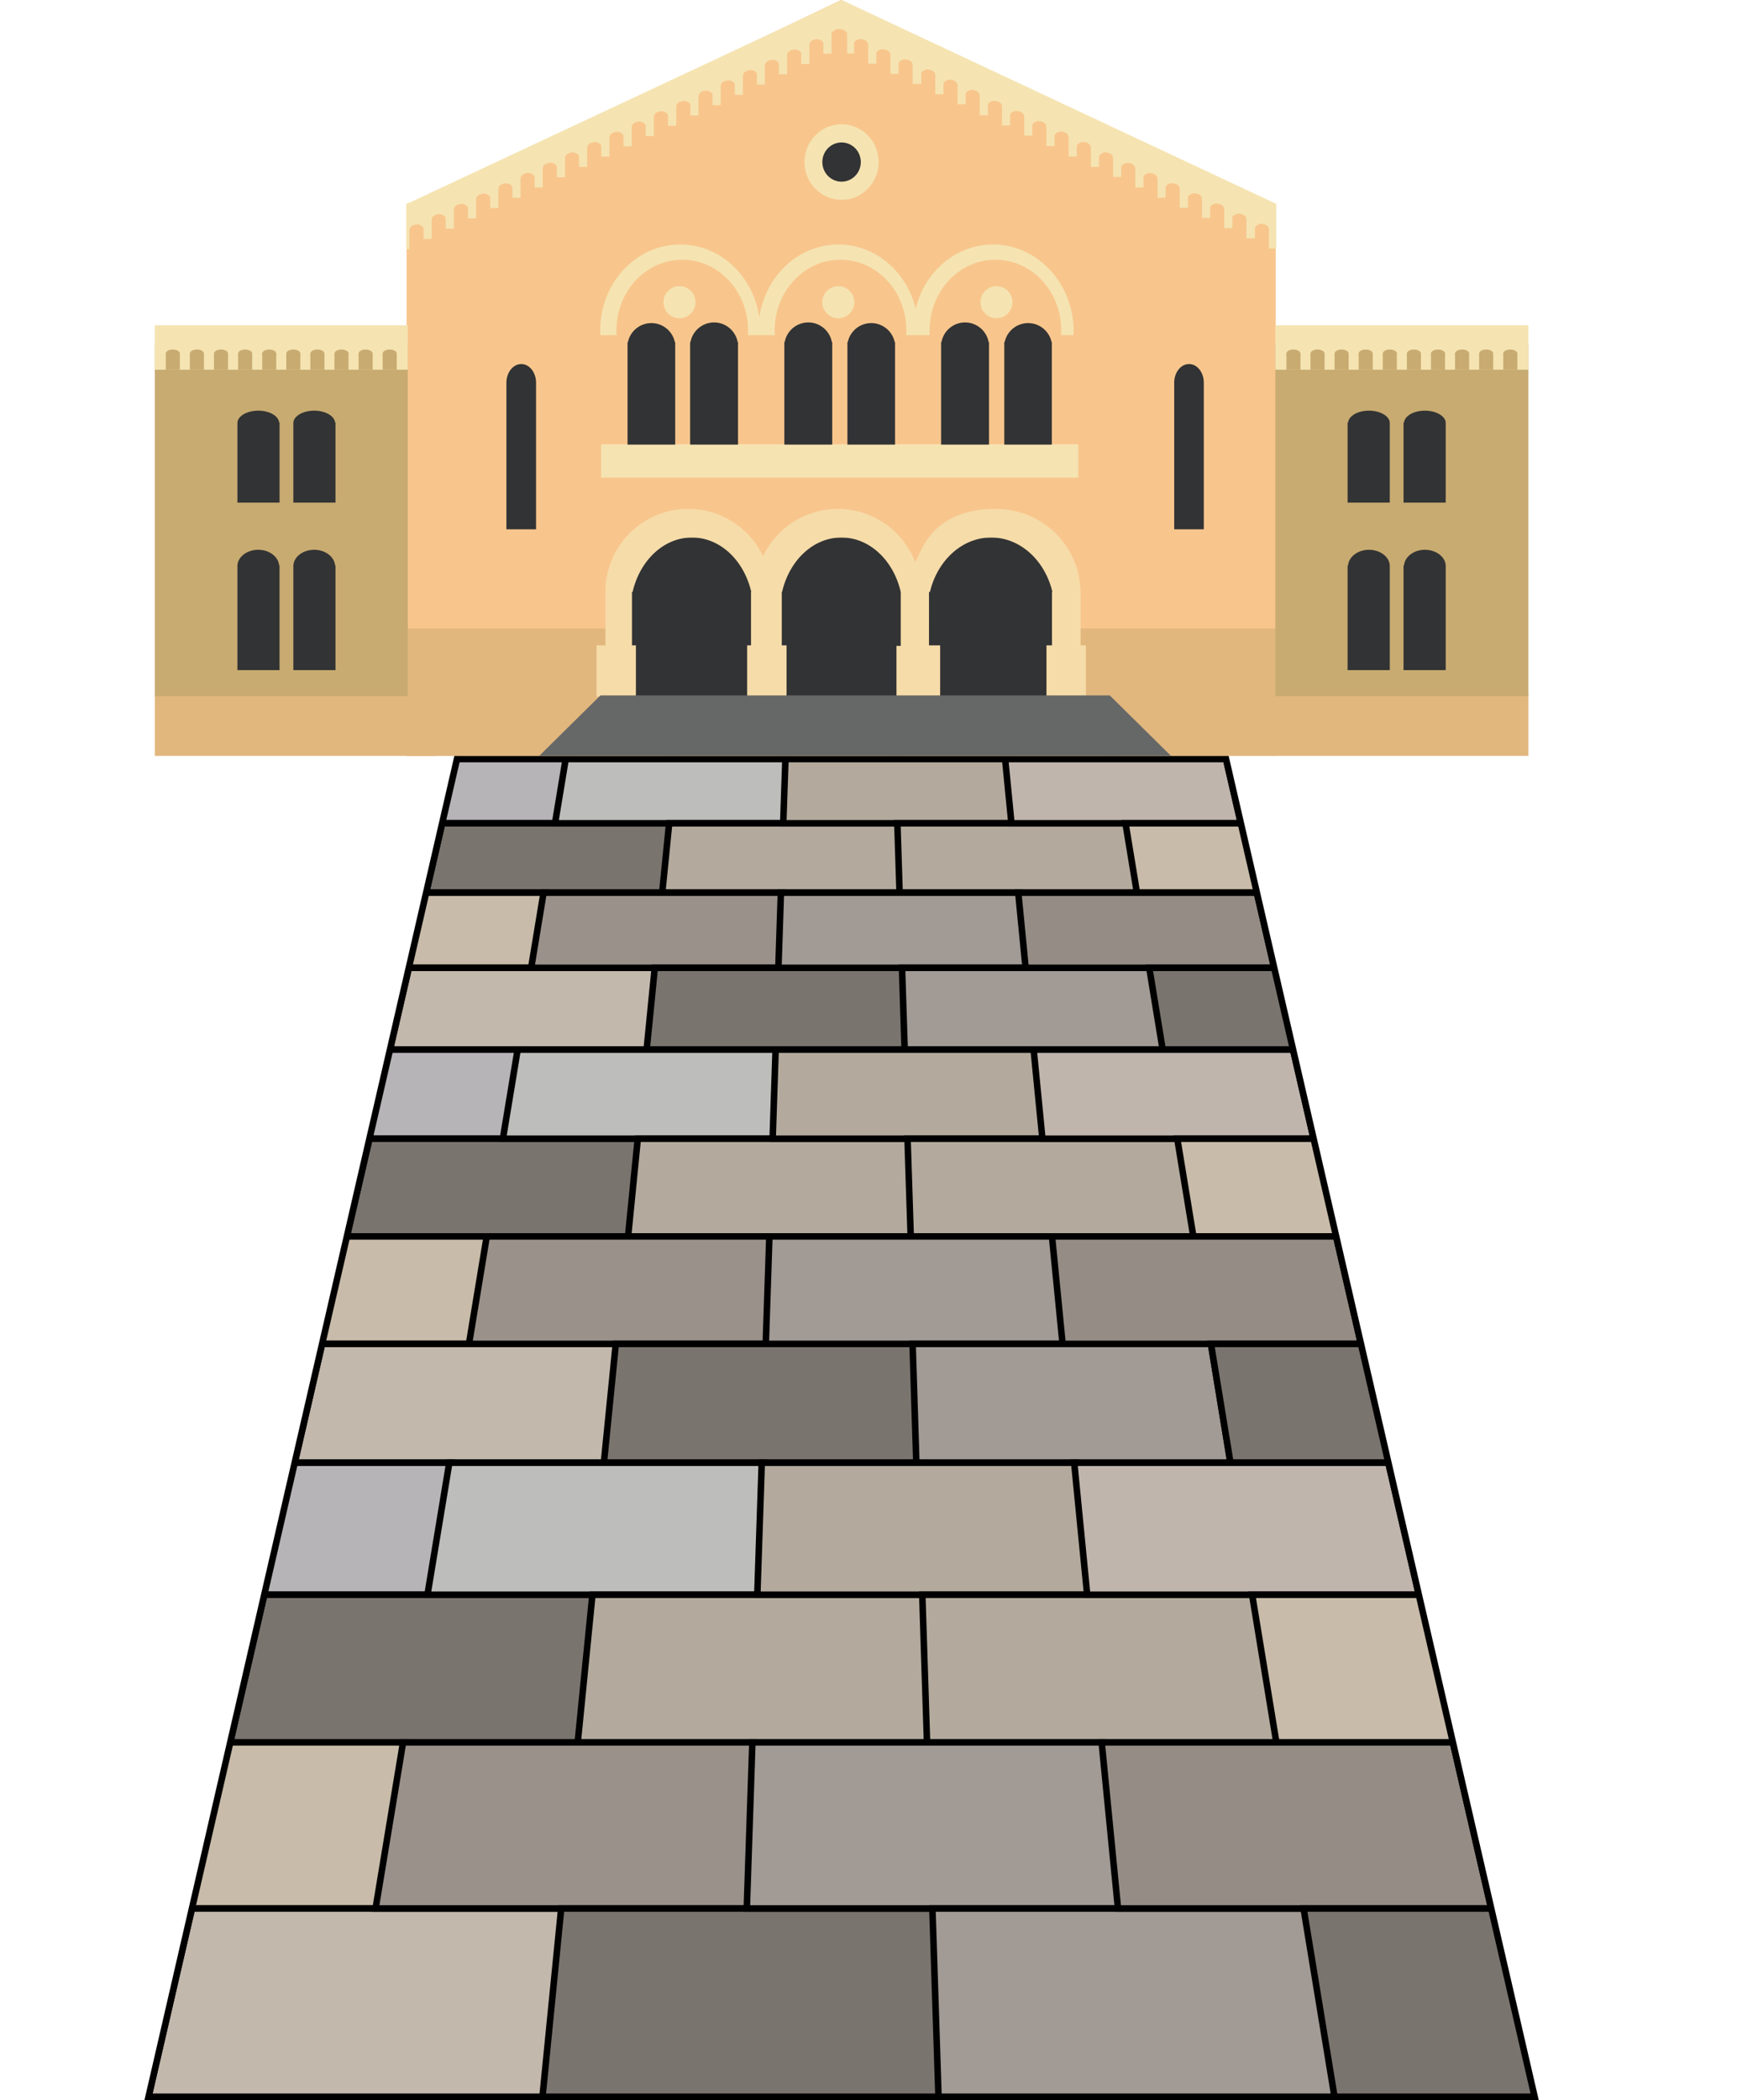 <svg xmlns="http://www.w3.org/2000/svg" xmlns:xlink="http://www.w3.org/1999/xlink" viewBox="0 0 333.17 402.63"><defs><style>.cls-1,.cls-2{fill:none;}.cls-1,.cls-10,.cls-11,.cls-12,.cls-13,.cls-4,.cls-5,.cls-6,.cls-7,.cls-8,.cls-9{stroke:#000;stroke-miterlimit:10;stroke-width:1.25px;}.cls-3{clip-path:url(#clip-path);}.cls-4{fill:#b6b4b6;}.cls-5{fill:#7a746f;}.cls-6{fill:#bdbdbb;}.cls-7{fill:#b3aa9d;}.cls-8{fill:#c0b5ad;}.cls-9{fill:#c8bba9;}.cls-10{fill:#c3b8ac;}.cls-11{fill:#9a918a;}.cls-12{fill:#a19a95;}.cls-13{fill:#958d85;}.cls-14{fill:#f8c68d;}.cls-15{fill:#f5e4b2;}.cls-16{fill:#323334;}.cls-17{clip-path:url(#clip-path-2);}.cls-18{clip-path:url(#clip-path-3);}.cls-19{clip-path:url(#clip-path-4);}.cls-20{clip-path:url(#clip-path-5);}.cls-21{clip-path:url(#clip-path-6);}.cls-22{clip-path:url(#clip-path-7);}.cls-23{fill:#e1b77e;}.cls-24{fill:#f6dca9;}.cls-25{fill:#666767;}.cls-26{fill:#c8ab71;}</style><clipPath id="clip-path" transform="translate(27.7)"><path class="cls-1" d="M266.66,402H.79q13.55-58.75,27.1-117.51,20.8-90.13,41.59-180.27H197.93Z"/></clipPath><clipPath id="clip-path-2" transform="translate(27.7)"><rect class="cls-2" x="92.62" y="61.82" width="9.19" height="23.42"/></clipPath><clipPath id="clip-path-3" transform="translate(27.7)"><rect class="cls-2" x="104.67" y="61.82" width="9.19" height="23.42"/></clipPath><clipPath id="clip-path-4" transform="translate(27.7)"><rect class="cls-2" x="122.74" y="61.82" width="9.19" height="23.42"/></clipPath><clipPath id="clip-path-5" transform="translate(27.7)"><rect class="cls-2" x="134.79" y="61.82" width="9.19" height="23.42"/></clipPath><clipPath id="clip-path-6" transform="translate(27.7)"><rect class="cls-2" x="152.81" y="61.82" width="9.19" height="23.42"/></clipPath><clipPath id="clip-path-7" transform="translate(27.7)"><rect class="cls-2" x="164.86" y="61.82" width="9.19" height="23.42"/></clipPath></defs><g id="レイヤー_2" data-name="レイヤー 2"><g id="レイヤー_1-2" data-name="レイヤー 1"><g class="cls-3"><polygon class="cls-4" points="114 113.51 75.87 113.51 78.64 104.22 115.53 104.22 114 113.51"/><polygon class="cls-5" points="132.18 123.44 92.74 123.44 95.03 113.51 133.16 113.51 132.18 123.44"/><polygon class="cls-6" points="151.92 113.51 113.8 113.51 115.33 104.22 152.23 104.22 151.92 113.51"/><polygon class="cls-7" points="171.21 123.44 131.77 123.44 132.76 113.51 170.88 113.51 171.21 123.44"/><polygon class="cls-7" points="189.84 113.51 151.72 113.51 152.03 104.22 188.93 104.22 189.84 113.51"/><polygon class="cls-7" points="210.44 123.44 171 123.44 170.68 113.51 208.81 113.51 210.44 123.44"/><polygon class="cls-8" points="227.77 113.51 189.65 113.51 188.73 104.22 225.62 104.22 227.77 113.51"/><polygon class="cls-9" points="249.68 123.44 210.24 123.44 208.61 113.51 246.73 113.51 249.68 123.44"/><polygon class="cls-9" points="110.61 134.09 69.76 134.09 72.92 123.44 112.36 123.44 110.61 134.09"/><polygon class="cls-10" points="130.02 145.52 87.65 145.52 90.29 134.09 131.14 134.09 130.02 145.52"/><polygon class="cls-11" points="151.03 134.09 110.18 134.09 111.95 123.44 151.39 123.44 151.03 134.09"/><polygon class="cls-5" points="171.72 145.52 129.35 145.52 130.5 134.09 171.35 134.09 171.72 145.52"/><polygon class="cls-12" points="191.88 134.09 151.03 134.09 151.39 123.44 190.83 123.44 191.88 134.09"/><polygon class="cls-12" points="213.86 145.52 171.5 145.52 171.13 134.09 211.99 134.09 213.86 145.52"/><polygon class="cls-13" points="232.52 134.09 191.67 134.09 190.62 123.44 230.06 123.44 232.52 134.09"/><polygon class="cls-5" points="256.23 145.52 213.86 145.52 211.99 134.09 252.84 134.09 256.23 145.52"/><polygon class="cls-4" points="106.69 157.84 62.7 157.84 66.36 145.52 108.72 145.52 106.69 157.84"/><polygon class="cls-5" points="127.5 171.14 81.74 171.14 84.81 157.84 128.81 157.84 127.5 171.14"/><polygon class="cls-6" points="150.46 157.84 106.46 157.84 108.5 145.52 150.87 145.52 150.46 157.84"/><polygon class="cls-7" points="172.79 171.14 127.02 171.14 128.35 157.84 172.35 157.84 172.79 171.14"/><polygon class="cls-7" points="194.23 157.84 150.23 157.84 150.65 145.52 193.01 145.52 194.23 157.84"/><polygon class="cls-7" points="218.31 171.14 172.55 171.14 172.12 157.84 216.12 157.84 218.31 171.14"/><polygon class="cls-8" points="238 157.84 194 157.84 192.79 145.52 235.16 145.52 238 157.84"/><polygon class="cls-9" points="263.83 171.14 218.07 171.14 215.88 157.84 259.88 157.84 263.83 171.14"/><polygon class="cls-9" points="102.13 185.55 54.45 185.55 58.74 171.14 104.5 171.14 102.13 185.55"/><polygon class="cls-10" points="124.55 201.22 74.8 201.22 78.42 185.55 126.09 185.55 124.55 201.22"/><polygon class="cls-11" points="149.55 185.55 101.88 185.55 104.26 171.14 150.03 171.14 149.55 185.55"/><polygon class="cls-5" points="173.78 201.22 124.03 201.22 125.59 185.55 173.26 185.55 173.78 201.22"/><polygon class="cls-12" points="196.97 185.55 149.3 185.55 149.78 171.14 195.55 171.14 196.97 185.55"/><polygon class="cls-12" points="223.27 201.22 173.52 201.22 173.01 185.55 220.69 185.55 223.27 201.22"/><polygon class="cls-13" points="244.4 185.55 196.72 185.55 195.31 171.14 241.07 171.14 244.4 185.55"/><polygon class="cls-5" points="272.76 201.22 223.01 201.22 220.44 185.55 268.11 185.55 272.76 201.22"/><polygon class="cls-4" points="96.73 218.31 44.71 218.31 49.8 201.22 99.55 201.22 96.73 218.31"/><polygon class="cls-5" points="121.03 237.04 66.54 237.04 70.86 218.31 122.87 218.31 121.03 237.04"/><polygon class="cls-6" points="148.47 218.31 96.46 218.31 99.29 201.22 149.03 201.22 148.47 218.31"/><polygon class="cls-7" points="174.96 237.04 120.47 237.04 122.33 218.31 174.34 218.31 174.96 237.04"/><polygon class="cls-7" points="200.22 218.31 148.2 218.31 148.77 201.22 198.52 201.22 200.22 218.31"/><polygon class="cls-7" points="229.17 237.04 174.68 237.04 174.07 218.31 226.09 218.31 229.17 237.04"/><polygon class="cls-8" points="251.96 218.31 199.94 218.31 198.26 201.22 248.01 201.22 251.96 218.31"/><polygon class="cls-9" points="283.39 237.04 228.89 237.04 225.81 218.31 277.83 218.31 283.39 237.04"/><polygon class="cls-9" points="90.25 257.65 33.02 257.65 39.15 237.04 93.64 237.04 90.25 257.65"/><polygon class="cls-10" points="116.78 280.43 56.53 280.43 61.78 257.65 119.01 257.65 116.78 280.43"/><polygon class="cls-11" points="147.18 257.65 89.95 257.65 93.36 237.04 147.86 237.04 147.18 257.65"/><polygon class="cls-5" points="176.08 280.43 115.83 280.43 118.11 257.65 175.34 257.65 176.08 280.43"/><polygon class="cls-12" points="204.11 257.65 146.88 257.65 147.57 237.04 202.07 237.04 204.11 257.65"/><polygon class="cls-12" points="236.01 280.43 175.76 280.43 175.04 257.65 232.27 257.65 236.01 280.43"/><polygon class="cls-13" points="261.04 257.65 203.81 257.65 201.78 237.04 256.28 237.04 261.04 257.65"/><polygon class="cls-5" points="296.26 280.43 236.01 280.43 232.27 257.65 289.5 257.65 296.26 280.43"/><polygon class="cls-4" points="82.33 305.74 18.72 305.74 26.25 280.43 86.5 280.43 82.33 305.74"/><polygon class="cls-5" points="111.52 334.04 44.16 334.04 50.69 305.74 114.29 305.74 111.52 334.04"/><polygon class="cls-6" points="145.59 305.74 81.99 305.74 86.18 280.43 146.43 280.43 145.59 305.74"/><polygon class="cls-7" points="178.16 334.04 110.81 334.04 113.63 305.74 177.23 305.74 178.16 334.04"/><polygon class="cls-7" points="208.87 305.74 145.26 305.74 146.11 280.43 206.36 280.43 208.87 305.74"/><polygon class="cls-7" points="245.17 334.04 177.81 334.04 176.9 305.74 240.5 305.74 245.17 334.04"/><polygon class="cls-8" points="272.14 305.74 208.53 305.74 206.04 280.43 266.29 280.43 272.14 305.74"/><polygon class="cls-9" points="312.17 334.04 244.81 334.04 240.17 305.74 303.77 305.74 312.17 334.04"/><polygon class="cls-9" points="72.41 365.89 0.84 365.89 10.31 334.04 77.66 334.04 72.41 365.89"/><polygon class="cls-10" points="104.85 402 28.48 402 36.81 365.89 108.39 365.89 104.85 402"/><polygon class="cls-11" points="143.62 365.89 72.04 365.89 77.31 334.04 144.66 334.04 143.62 365.89"/><polygon class="cls-5" points="180.41 402 104.05 402 107.64 365.89 179.22 365.89 180.41 402"/><polygon class="cls-12" points="214.82 365.89 143.24 365.89 144.31 334.04 211.67 334.04 214.82 365.89"/><polygon class="cls-12" points="256.37 402 180.01 402 178.84 365.89 250.42 365.89 256.37 402"/><polygon class="cls-13" points="286.02 365.89 214.44 365.89 211.31 334.04 278.67 334.04 286.02 365.89"/><polygon class="cls-5" points="332.33 402 255.97 402 250.04 365.89 321.62 365.89 332.33 402"/></g><path class="cls-1" d="M266.66,402H.79q13.55-58.75,27.1-117.51,20.8-90.13,41.59-180.27H197.93Z" transform="translate(27.7)"/><polygon class="cls-14" points="161.34 0 77.83 39.87 77.98 39.87 77.98 144.91 244.69 144.91 244.69 39.87 244.84 39.87 161.34 0"/><path class="cls-15" d="M133.75,0l-.2.13L51.21,38.68l-1,.4v8.68h.61V44.21C50.83,43,52.38,43,52.38,43c.38,0,1.16.4,1.16.79v2h1.55V42.23c0-1.18,1.55-1.18,1.55-1.18.39,0,1.16.39,1.16.79v2h1.55V40.26c0-1.18,1.55-1.18,1.55-1.18.39,0,1.16.39,1.16.78v2h1.55V38.29c0-1.19,1.55-1.19,1.55-1.19.39,0,1.17.4,1.17.79v2h1.55V36.31c0-1.18,1.55-1.18,1.55-1.18.38,0,1.16.39,1.16.79v2h1.55V34.34c0-1.19,1.55-1.19,1.55-1.19.39,0,1.16.4,1.16.79v2H76.4V32.37c0-1.19,1.55-1.19,1.55-1.19.39,0,1.16.4,1.16.79v2h1.55V30.39c0-1.18,1.55-1.18,1.55-1.18.39,0,1.16.39,1.16.79v2h1.55V28.42c0-1.19,1.55-1.19,1.55-1.19.39,0,1.17.4,1.17.79v2h1.55V26.44c0-1.18,1.55-1.18,1.55-1.18.38,0,1.16.4,1.16.79v2h1.55V24.47c0-1.18,1.55-1.18,1.55-1.18.39,0,1.16.39,1.16.79v2h1.55V22.5c0-1.19,1.55-1.19,1.55-1.19.39,0,1.16.4,1.16.79v2H102V20.52c0-1.18,1.55-1.18,1.55-1.18.39,0,1.17.4,1.17.79v2h1.55V18.55c0-1.18,1.55-1.18,1.55-1.18.38,0,1.16.39,1.16.79v2h1.55V16.58c0-1.19,1.55-1.19,1.55-1.19.38,0,1.16.4,1.16.79v2h1.55V14.6c0-1.18,1.55-1.18,1.55-1.18.39,0,1.16.39,1.16.79v2H119V12.63c0-1.18,1.55-1.18,1.55-1.18.39,0,1.16.39,1.16.79v2h1.55V10.66c0-1.19,1.55-1.19,1.55-1.19.39,0,1.17.4,1.17.79v2h1.55V8.68c0-1.18,1.55-1.18,1.55-1.18.38,0,1.16.39,1.16.79v2h1.55V6.32h0a1.86,1.86,0,0,1,3,0h0v3.94h1.33v-2c0-.4.78-.79,1.16-.79,0,0,1.55,0,1.55,1.18v3.56h1.55v-2c0-.39.78-.79,1.17-.79,0,0,1.55,0,1.55,1.19v3.55h1.55v-2c0-.4.77-.79,1.16-.79,0,0,1.55,0,1.55,1.18v3.55H149v-2c0-.4.77-.79,1.16-.79,0,0,1.55,0,1.55,1.18v3.56h1.55v-2c0-.39.77-.79,1.16-.79,0,0,1.55,0,1.55,1.19v3.55h1.55v-2c0-.4.78-.79,1.16-.79,0,0,1.55,0,1.55,1.18V22.1h1.55v-2c0-.39.78-.79,1.17-.79,0,0,1.55,0,1.55,1.18v3.56h1.55v-2c0-.39.77-.79,1.16-.79,0,0,1.55,0,1.55,1.19v3.55h1.55v-2c0-.4.77-.79,1.16-.79,0,0,1.55,0,1.55,1.18V28h1.55v-2c0-.39.78-.79,1.16-.79,0,0,1.55,0,1.55,1.18V30h1.55V28c0-.39.78-.79,1.17-.79,0,0,1.55,0,1.55,1.19V32h1.55V30c0-.4.77-.79,1.16-.79,0,0,1.55,0,1.55,1.18v3.55h1.55V32c0-.39.77-.79,1.16-.79,0,0,1.55,0,1.55,1.19v3.55h1.55v-2c0-.39.77-.79,1.16-.79,0,0,1.55,0,1.55,1.19v3.55h1.55v-2c0-.4.78-.79,1.16-.79,0,0,1.55,0,1.55,1.18v3.55h1.55v-2c0-.39.78-.79,1.17-.79,0,0,1.55,0,1.55,1.19v3.55h1.55v-2c0-.39.77-.78,1.16-.78,0,0,1.55,0,1.55,1.18v3.55h1.55v-2c0-.4.77-.79,1.16-.79,0,0,1.55,0,1.55,1.18v3.56H213v-2c0-.39.78-.79,1.16-.79,0,0,1.55,0,1.55,1.19v3.55h1.38V39.08Z" transform="translate(27.7)"/><ellipse class="cls-15" cx="149.32" cy="114.74" rx="7.56" ry="7.7"/><ellipse class="cls-16" cx="149.32" cy="114.74" rx="3.92" ry="4"/><circle class="cls-15" cx="130.33" cy="57.94" r="3.07"/><path class="cls-15" d="M162.77,46.88c-7.14,0-13.13,5.23-14.84,12.31-1.71-7.08-7.7-12.31-14.84-12.31-7.69,0-14,6.08-15.15,14-1.11-7.91-7.47-14-15.16-14-8.48,0-15.35,7.36-15.35,16.44,0,.32,0,.63,0,.94h3.1c0-.31,0-.62,0-.94,0-7.47,5.65-13.53,12.63-13.53s12.63,6.06,12.63,13.53c0,.32,0,.63,0,.94h5.14c0-.31-.05-.62-.05-.94,0-7.47,5.66-13.53,12.63-13.53s12.64,6.06,12.64,13.53c0,.32,0,.63-.05.94h4.5c0-.31,0-.62,0-.94,0-7.47,5.65-13.53,12.63-13.53s12.63,6.06,12.63,13.53c0,.32,0,.63,0,.94h2.32c0-.31.05-.62.05-.94C178.12,54.24,171.25,46.88,162.77,46.88Z" transform="translate(27.7)"/><circle class="cls-15" cx="160.79" cy="57.94" r="3.07"/><circle class="cls-15" cx="191.13" cy="57.94" r="3.07"/><rect class="cls-15" x="130.17" y="42.63" width="6.39" height="91.5" transform="translate(72.68 221.74) rotate(-90)"/><g class="cls-17"><path class="cls-16" d="M101.74,65.59a4.6,4.6,0,0,0-9,0h-.07V89h9.19V65.59Z" transform="translate(27.7)"/></g><g class="cls-18"><path class="cls-16" d="M113.79,65.59a4.6,4.6,0,0,0-9.05,0h-.07V89h9.19V65.59Z" transform="translate(27.7)"/></g><g class="cls-19"><path class="cls-16" d="M131.86,65.59a4.6,4.6,0,0,0-9.05,0h-.07V89h9.19V65.59Z" transform="translate(27.7)"/></g><g class="cls-20"><path class="cls-16" d="M143.91,65.59a4.6,4.6,0,0,0-9,0h-.07V89H144V65.59Z" transform="translate(27.7)"/></g><g class="cls-21"><path class="cls-16" d="M161.93,65.59a4.6,4.6,0,0,0-9.05,0h-.07V89H162V65.59Z" transform="translate(27.7)"/></g><g class="cls-22"><path class="cls-16" d="M174,65.59a4.6,4.6,0,0,0-9,0h-.07V89h9.19V65.59Z" transform="translate(27.7)"/></g><rect class="cls-23" x="78.1" y="120.5" width="166.65" height="24.41"/><polygon class="cls-16" points="201.67 111.23 201.67 103.05 178.56 103.05 178.56 111.23 172.08 111.23 172.08 103.05 148.97 103.05 148.97 111.23 143.84 111.23 143.84 103.05 120.73 103.05 120.73 111.23 120.73 115.57 120.73 133.56 203.56 133.56 203.56 111.23 201.67 111.23"/><path class="cls-24" d="M179.57,123.73V113.49h0a16.17,16.17,0,0,0-16.41-15.91c-6.69,0-11.75,2.58-14.3,8.14-.12.26-.92,1.84-1,2.11a15.88,15.88,0,0,0-29.19-1.2,15.89,15.89,0,0,0-30.24,6.86v10.24H86.71v9.83h7.56v-9.83h-.75V113.49h.12c1.37-6,5.94-10.44,11.38-10.44s10,4.43,11.38,10.44h-.05v10.24h-.74v9.83h7.56v-9.83h-.92V113.49h.06c1.37-6,5.94-10.44,11.38-10.44s10,4.43,11.38,10.44h0v10.33h-.82v9.74h.82v-8.83h0v8.83h7.56v-9.83h-2.14V113.49h.18c1.42-6,6.13-10.44,11.74-10.44s10.33,4.43,11.75,10.44h-.08v10.24h-1.06v9.83h7.56v-9.83Z" transform="translate(27.7)"/><path class="cls-16" d="M75.12,101.48V73.38c0-2-1.28-3.59-2.84-3.59s-2.85,1.61-2.85,3.59v28.1Z" transform="translate(27.7)"/><path class="cls-16" d="M203.2,101.48V73.38c0-2-1.27-3.59-2.84-3.59s-2.84,1.61-2.84,3.59v28.1Z" transform="translate(27.7)"/><polygon class="cls-25" points="115.17 133.32 212.86 133.32 224.6 144.91 103.43 144.91 115.17 133.32"/><rect class="cls-23" x="244.46" y="133.09" width="48.69" height="11.83"/><rect class="cls-26" x="244.62" y="65.85" width="48.53" height="67.62"/><path class="cls-16" d="M241.6,108.4c.13-1.65,1.88-3,4-3s3.9,1.31,4,3h0v20.07h-8.09V108.4Z" transform="translate(27.7)"/><path class="cls-16" d="M230.87,108.4c.13-1.65,1.88-3,4-3s3.9,1.31,4,3h0v20.07h-8.09V108.4Z" transform="translate(27.7)"/><path class="cls-16" d="M230.87,81c.13-1.27,1.88-2.27,4-2.27s3.9,1,4,2.27h0V96.36h-8.09V81Z" transform="translate(27.7)"/><path class="cls-16" d="M241.6,81c.13-1.27,1.88-2.27,4-2.27s3.9,1,4,2.27h0V96.36h-8.09V81Z" transform="translate(27.7)"/><rect class="cls-2" x="244.62" y="62.38" width="49.21" height="8.52"/><rect class="cls-15" x="244.62" y="62.36" width="48.53" height="8.52"/><ellipse class="cls-26" cx="248.09" cy="67.78" rx="1.35" ry="0.77"/><rect class="cls-26" x="246.74" y="67.78" width="2.7" height="3.1"/><ellipse class="cls-26" cx="252.71" cy="67.78" rx="1.35" ry="0.77"/><rect class="cls-26" x="251.36" y="67.78" width="2.7" height="3.1"/><ellipse class="cls-26" cx="257.33" cy="67.78" rx="1.35" ry="0.77"/><rect class="cls-26" x="255.98" y="67.78" width="2.7" height="3.1"/><ellipse class="cls-26" cx="261.95" cy="67.78" rx="1.35" ry="0.77"/><rect class="cls-26" x="260.6" y="67.78" width="2.7" height="3.1"/><ellipse class="cls-26" cx="289.69" cy="67.78" rx="1.35" ry="0.77"/><rect class="cls-26" x="288.34" y="67.78" width="2.7" height="3.1"/><ellipse class="cls-26" cx="285.06" cy="67.78" rx="1.35" ry="0.77"/><rect class="cls-26" x="283.71" y="67.78" width="2.7" height="3.1"/><ellipse class="cls-26" cx="280.44" cy="67.78" rx="1.35" ry="0.77"/><rect class="cls-26" x="279.09" y="67.78" width="2.7" height="3.1"/><ellipse class="cls-26" cx="275.82" cy="67.78" rx="1.35" ry="0.77"/><rect class="cls-26" x="274.47" y="67.78" width="2.7" height="3.1"/><ellipse class="cls-26" cx="271.2" cy="67.78" rx="1.35" ry="0.77"/><rect class="cls-26" x="269.85" y="67.78" width="2.7" height="3.1"/><ellipse class="cls-26" cx="266.58" cy="67.78" rx="1.35" ry="0.77"/><rect class="cls-26" x="265.23" y="67.78" width="2.7" height="3.1"/><rect class="cls-23" x="29.69" y="133.09" width="53.84" height="11.83"/><rect class="cls-26" x="29.69" y="65.85" width="48.53" height="67.62"/><path class="cls-16" d="M25.84,108.4c-.13-1.65-1.88-3-4-3s-3.9,1.31-4,3h0v20.07h8.08V108.4Z" transform="translate(27.7)"/><path class="cls-16" d="M36.57,108.4c-.13-1.65-1.88-3-4-3s-3.9,1.31-4,3h0v20.07h8.08V108.4Z" transform="translate(27.7)"/><path class="cls-16" d="M36.57,81c-.13-1.27-1.88-2.27-4-2.27s-3.9,1-4,2.27h0V96.36h8.08V81Z" transform="translate(27.7)"/><path class="cls-16" d="M25.84,81c-.13-1.27-1.88-2.27-4-2.27s-3.9,1-4,2.27h0V96.36h8.08V81Z" transform="translate(27.7)"/><rect class="cls-2" x="1.31" y="62.38" width="49.21" height="8.52" transform="translate(79.53 133.29) rotate(-180)"/><rect class="cls-15" x="1.99" y="62.36" width="48.53" height="8.52" transform="translate(80.2 133.24) rotate(-180)"/><ellipse class="cls-26" cx="74.75" cy="67.78" rx="1.35" ry="0.77"/><rect class="cls-26" x="45.7" y="67.78" width="2.7" height="3.1" transform="translate(121.8 138.66) rotate(-180)"/><ellipse class="cls-26" cx="70.13" cy="67.78" rx="1.35" ry="0.77"/><rect class="cls-26" x="41.08" y="67.78" width="2.7" height="3.1" transform="translate(112.56 138.66) rotate(-180)"/><ellipse class="cls-26" cx="65.51" cy="67.78" rx="1.35" ry="0.77"/><rect class="cls-26" x="36.46" y="67.78" width="2.7" height="3.1" transform="translate(103.31 138.66) rotate(-180)"/><ellipse class="cls-26" cx="60.88" cy="67.78" rx="1.35" ry="0.77"/><rect class="cls-26" x="31.84" y="67.78" width="2.7" height="3.1" transform="translate(94.07 138.66) rotate(-180)"/><ellipse class="cls-26" cx="33.15" cy="67.78" rx="1.35" ry="0.77"/><rect class="cls-26" x="4.11" y="67.78" width="2.7" height="3.1" transform="translate(38.61 138.66) rotate(-180)"/><ellipse class="cls-26" cx="37.77" cy="67.78" rx="1.35" ry="0.77"/><rect class="cls-26" x="8.73" y="67.78" width="2.7" height="3.1" transform="translate(47.85 138.66) rotate(-180)"/><ellipse class="cls-26" cx="42.4" cy="67.78" rx="1.35" ry="0.77"/><rect class="cls-26" x="13.35" y="67.78" width="2.7" height="3.1" transform="translate(57.09 138.66) rotate(-180)"/><ellipse class="cls-26" cx="47.02" cy="67.78" rx="1.35" ry="0.77"/><rect class="cls-26" x="17.97" y="67.78" width="2.7" height="3.1" transform="translate(66.34 138.66) rotate(-180)"/><ellipse class="cls-26" cx="51.64" cy="67.78" rx="1.35" ry="0.77"/><rect class="cls-26" x="22.59" y="67.78" width="2.7" height="3.1" transform="translate(75.58 138.66) rotate(-180)"/><ellipse class="cls-26" cx="56.26" cy="67.78" rx="1.35" ry="0.77"/><rect class="cls-26" x="27.22" y="67.78" width="2.7" height="3.1" transform="translate(84.83 138.66) rotate(-180)"/><ellipse class="cls-15" cx="161.42" cy="31.07" rx="7.11" ry="7.24"/><ellipse class="cls-16" cx="161.42" cy="31.07" rx="3.69" ry="3.76"/></g></g></svg>
